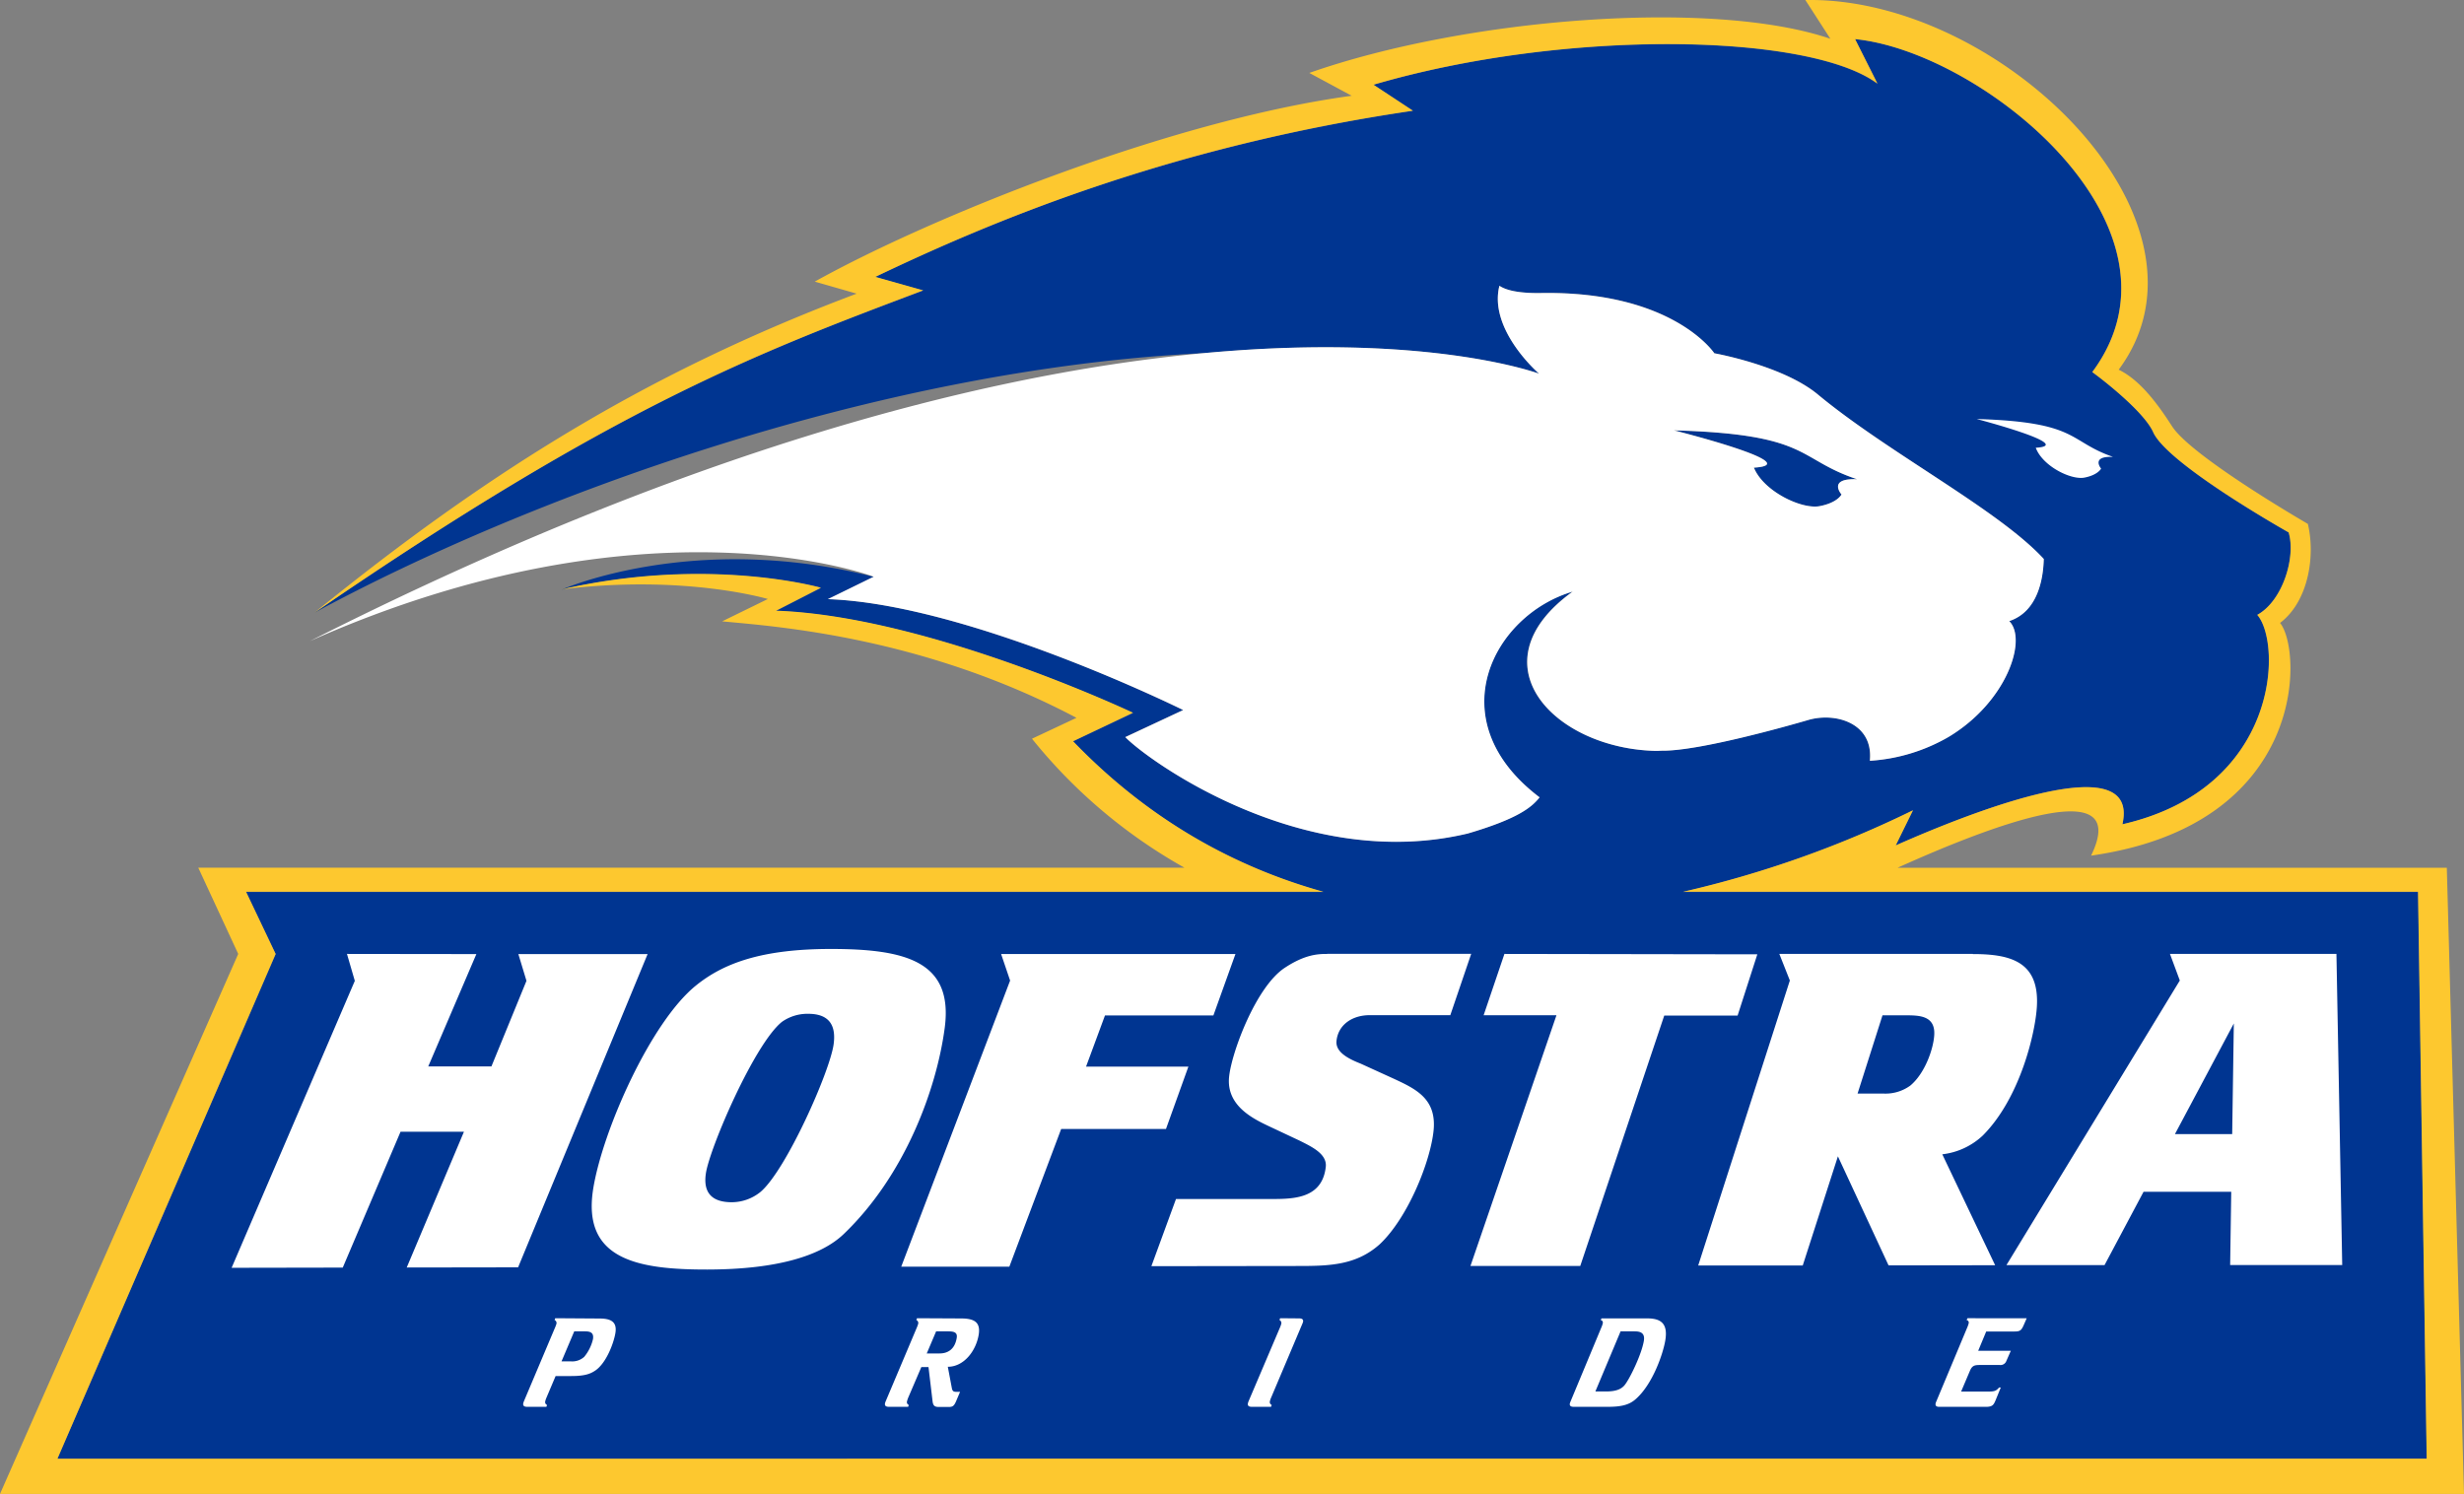 <svg id="Layer_1" data-name="Layer 1" xmlns="http://www.w3.org/2000/svg" viewBox="0 0 750 454.79"><rect x="0" y="0" width="750" height="454.79" fill="#808080" stroke="none"/><defs><style>.cls-1{fill:#003591;}.cls-2{fill:#fff;}.cls-3{fill:#fdc82f;}</style></defs><title>hofstra-pride-logo</title><path class="cls-1" d="M564.61,159.56l6.81,13.55c-20.65-15.42-95-16.79-153.41.32l12,7.92c-74.67,11-129,34-163.63,50.58L281,236.05c-50.85,19.15-93.83,35.36-185.28,98.09,64.11-34.69,170.85-74.35,271.42-79.07,67.91-6.22,101.39,6.31,101.39,6.31S453,248.08,456.4,234.6c3.14,2.12,9.28,2.24,12.64,2.19,40.2-.69,52.74,18.34,52.74,18.34s20.85,3.7,31.49,12.52c21.34,17.73,55,35.1,68.78,50.09-.15,6-1.77,16-10.5,18.91,5.54,5.55-.68,24.58-18.43,35.25a54.47,54.47,0,0,1-24,7.28c1.15-11.49-10.45-14.85-18.77-12.4-5.9,1.72-33,9.42-44.37,9.32-.47,0-1.12,0-1.88.08-31-.59-55.88-26.48-25.45-48.5-24.1,7.07-41.13,39.11-10.06,62.63-2.37,3-6.54,6.51-21.83,11C396.26,413.4,349,378.71,342.51,372l17.62-8.24S295.06,331.5,252,330l14-6.79c-54.76-14-95,3.88-95,3.88,44.78-10.25,78.88-.5,78.88-.5l-13.66,7c46.55,1.66,108.66,31.07,108.66,31.07L326.6,373.3c23.39,24.3,49.66,38.44,76.23,45.84H74.91l9,18.92L17.46,591.72H738.68l-2.63-172.58H512.27a321.51,321.51,0,0,0,70-24.82L577,405c24.6-10.92,74.39-30.12,69-6.44,47.8-10.92,48.62-55,41.06-63.76,7.77-4.27,11.8-17.69,9.54-25.11,0,0-36.85-20.72-41.22-30.49-2.55-5.72-13.48-14.6-18.54-18.32,32.75-44.1-33.55-97.53-72.2-101.35ZM509.56,278.62s41.07,10.3,24.33,11.35c2.89,7.22,14.5,12.77,20,11.73s6.66-3.57,6.66-3.57-4.41-5,4.76-4.63c-18.49-6.14-14-13.72-55.72-14.88Z" transform="translate(0 -147.61)"/><path class="cls-2" d="M456.4,234.6c-3.38,13.48,12.08,26.78,12.08,26.78s-122.4-45.92-374.19,81.41C197.46,297,265.94,323.17,265.94,323.17L252,330c43.08,1.53,108.15,33.76,108.15,33.76L342.53,372c6.44,6.74,53.74,41.43,104.28,29.34,15.28-4.49,19.46-8,21.82-11-31.07-23.53-14-55.56,10.07-62.63-30.43,22-5.53,47.89,25.44,48.49.76,0,1.4-.07,1.87-.06,11.33.09,38.47-7.61,44.37-9.34,8.32-2.44,19.94.93,18.78,12.41a54.56,54.56,0,0,0,24-7.28c17.75-10.67,24-29.69,18.42-35.24,8.74-2.88,10.36-12.89,10.52-18.91-13.77-15-47.46-32.37-68.8-50.1-10.65-8.82-31.48-12.52-31.48-12.52s-12.55-19-52.75-18.34c-3.35.06-9.5-.08-12.64-2.19Zm145.25,40.56s30.6,8,18,8.75c2.06,5.58,10.7,9.88,14.82,9.09s5.07-2.74,5.07-2.74-3.25-3.87,3.64-3.56c-13.82-4.79-10.31-10.62-41.55-11.54Zm-92.09,3.46c41.73,1.16,37.23,8.74,55.71,14.88-9.16-.38-4.75,4.64-4.75,4.64s-1.22,2.52-6.67,3.55-17.07-4.5-20-11.72c16.73-1.05-24.34-11.35-24.34-11.35ZM252.91,436.49c-21.27,0-32.77,4.44-41,11.07-13.87,11.12-28.61,44.47-31.38,62.14C177.22,531,194,534.12,215.39,534.08s34.61-4.28,41.4-10.78c18.8-18,28.31-44.32,30.76-62.73,2.68-20.15-11.56-24.08-34.64-24.08ZM600.5,438H541.6l3.2,8.09-27.9,86.77,31.82,0,10.71-33.24,15.42,33.2,32.44-.05L591.2,499a21.6,21.6,0,0,0,12.33-5.72C615,481.77,619.59,461.76,620,453.87c.72-13.56-8.08-15.83-19.51-15.83Zm60,0,3,8.09-52.78,86.65,29.86,0,11.88-22.33,26.69,0-.33,22.3,34.11,0L711.17,438Zm-554.89,0L108,446.2,70.5,533.55l33.83-.06,17.59-41.36h19.3L123.8,533.46l33.9-.05,39.42-95.36H157.78l2.47,8.14-10.67,26.06H130.35L145,438.05Zm199.1,0,2.75,8.11-33.14,87.09,32.91,0L323,491.3l31.9,0,6.83-19-31.15,0,5.76-15.58,33,0,6.71-18.69H304.73Zm99.35,0c-2.81,0-6.75.12-12.93,4.18-8.78,5.7-16.2,25.65-17,33.12-1,8.92,7.36,12.92,12.36,15.27l9.06,4.26c3.64,1.83,8.38,4,8,7.94-1,9.29-9,9.82-15.71,9.84l-29.89,0-7.49,20.45,44.94-.06c9.47,0,17.52-.29,24.6-6.65,8.66-8.18,15.46-25.33,16.37-34.7.91-9.59-5.46-12.55-12.07-15.63l-10.16-4.63c-4.61-1.79-7.65-3.86-7.33-6.92.51-4.88,4.75-7.82,10.09-7.82h24.55l6.36-18.68h-43.7Zm53.86,0-6.33,18.67h22.17L447.58,533,481,533l25.57-76.24,22.33,0,6-18.64ZM246,456.23c6.92,0,8.47,4.1,7.73,9.36-1.16,8.24-14.39,38.15-22.22,44.84a13.92,13.92,0,0,1-8.78,3.16c-5.89,0-8.78-2.75-7.87-8.79,1.15-7.71,14.8-39.46,23.16-46.13a13.47,13.47,0,0,1,8-2.44Zm327,.46h6.87c4.2,0,9.24,0,8.88,6-.24,4.21-2.81,11.65-7.27,15.38a12.81,12.81,0,0,1-7.9,2.45l-8.17,0L573,456.69Zm106.94,2.5-.5,33.65-17.42,0,17.92-33.67ZM169,548.9l-.19.55a1,1,0,0,1,.58,1.07,7.42,7.42,0,0,1-.39,1.1l-9.57,22.66a3.28,3.28,0,0,0-.17.59c-.13.77.45,1,1.18,1h5.87l.21-.56a.93.93,0,0,1-.58-1,5.33,5.33,0,0,1,.39-1.22l2.79-6.59h4.77c4,0,5.73-.63,7.18-1.59,3.47-2.23,5.75-8.5,6.24-11.47.61-3.6-1.58-4.45-4.86-4.45Zm110.12,0-.2.55a1,1,0,0,1,.58,1.07,8.57,8.57,0,0,1-.38,1.1l-9.57,22.66a3.32,3.32,0,0,0-.18.59c-.13.77.45,1,1.18,1h5.87l.21-.56a.93.93,0,0,1-.58-1,8.48,8.48,0,0,1,.39-1.22l4-9.32h2.18l1.25,10.5c.19,1.39.76,1.65,2,1.65h2.91c1.26,0,1.63-.41,2.18-1.61l1.27-3h-1.07c-.88,0-1.24-.15-1.43-1.11l-1.23-6.52c4.89,0,8.56-4.8,9.39-9.71.67-4-1.49-5-5.46-5Zm110.53,0-.21.55a1,1,0,0,1,.58,1.07,7.1,7.1,0,0,1-.37,1.1L380,574.28a4.36,4.36,0,0,0-.17.59c-.13.77.45,1,1.17,1h5.88l.21-.56a.94.94,0,0,1-.58-1,5.33,5.33,0,0,1,.39-1.22l9.57-22.63a3.38,3.38,0,0,0,.17-.51c.12-.77-.45-1-1.18-1Zm97.86,0-.29.55a.8.8,0,0,1,.64,1,6.82,6.82,0,0,1-.38,1.13L478,574.36a3.39,3.39,0,0,0-.17.51c-.13.81.46,1,1.18,1H489.4c3.89,0,6.35-.52,8.36-2.24,5.35-4.58,8.49-14.15,9.12-17.93.86-5.06-1.19-6.75-5.46-6.75H487.48Zm111.37,0-.29.56a.78.78,0,0,1,.64,1,7.14,7.14,0,0,1-.38,1.13l-9.53,22.78a2.5,2.5,0,0,0-.16.51c-.14.81.45,1,1.18,1h14.08c2.14,0,2.41-.65,3-2L609,570h-.52c-.86,1-1.32,1.23-3.38,1.23h-8.17l2.64-6.22c.64-1.54,1.26-1.87,2.91-1.87h6.23a1.89,1.89,0,0,0,2-1.25l1.35-3.08h-9.93l2.44-5.87h8.67c1.75,0,2.09-.44,2.84-2.16l.82-1.88Zm-424.09,4H178c1.37,0,2.86.18,2.49,2.38a13.16,13.16,0,0,1-2.65,5.36,5.41,5.41,0,0,1-4.1,1.39h-2.82Zm110.15,0h3.59c1.8,0,3,.26,2.67,2.06-.62,3.66-3,4.66-5.18,4.66h-3.93l2.85-6.72Zm208.34,0h4.25c1.52,0,3.27.3,2.83,2.9-.72,4.29-4.55,12.07-6,13.64-.93,1-2.36,1.76-5.57,1.76H485.6Z" transform="translate(0 -147.61)"/><path class="cls-3" d="M750,602.39l-5.23-190.61H577.57c28.31-12.77,71.43-29.34,58.92-3.7,66-9.36,64.31-62.56,57.52-70.84,8.48-6.38,10.86-20.09,8.46-30.15,0,0-35.34-20.41-41.33-29.71-3.81-5.9-9.35-13.9-16.25-17.23,33.83-45.57-36.14-113.68-95.37-112.53l7.61,11.79c-36-12.24-110.93-6.32-158.6,10.4l12.9,6.95c-55.34,7.52-128.34,37.05-163.43,56.58L260.75,237c-63.54,23.89-112,54.14-165.07,97.16C187.13,271.41,230.11,255.19,281,236l-14.56-4.11c34.67-16.58,89-39.63,163.64-50.59l-12-7.91c58.36-17.12,132.75-15.75,153.4-.33l-6.81-13.55c38.66,3.81,105,57.25,72.2,101.36,5.07,3.71,16,12.59,18.54,18.3,4.37,9.78,41.22,30.5,41.22,30.5,2.26,7.41-1.76,20.84-9.54,25.11,7.57,8.71,6.75,52.83-41.06,63.75,5.43-23.68-44.36-4.48-69,6.44l5.25-10.71a322.39,322.39,0,0,1-70,24.82H736l2.64,172.58H17.48L83.89,438l-9-18.92H402.85c-26.57-7.4-52.84-21.53-76.23-45.84l18.23-8.67s-62.1-29.4-108.66-31.06l13.66-7s-34.1-9.74-78.88.51c37.37-4.64,62.75,2.94,62.75,2.94l-13.91,6.8c16.16,1.55,60.93,4.56,107.85,29.37l-13.54,6.36a159.86,159.86,0,0,0,46.4,39.26H60.35L72.51,438,0,602.39H750Z" transform="translate(0 -147.61)"/></svg>